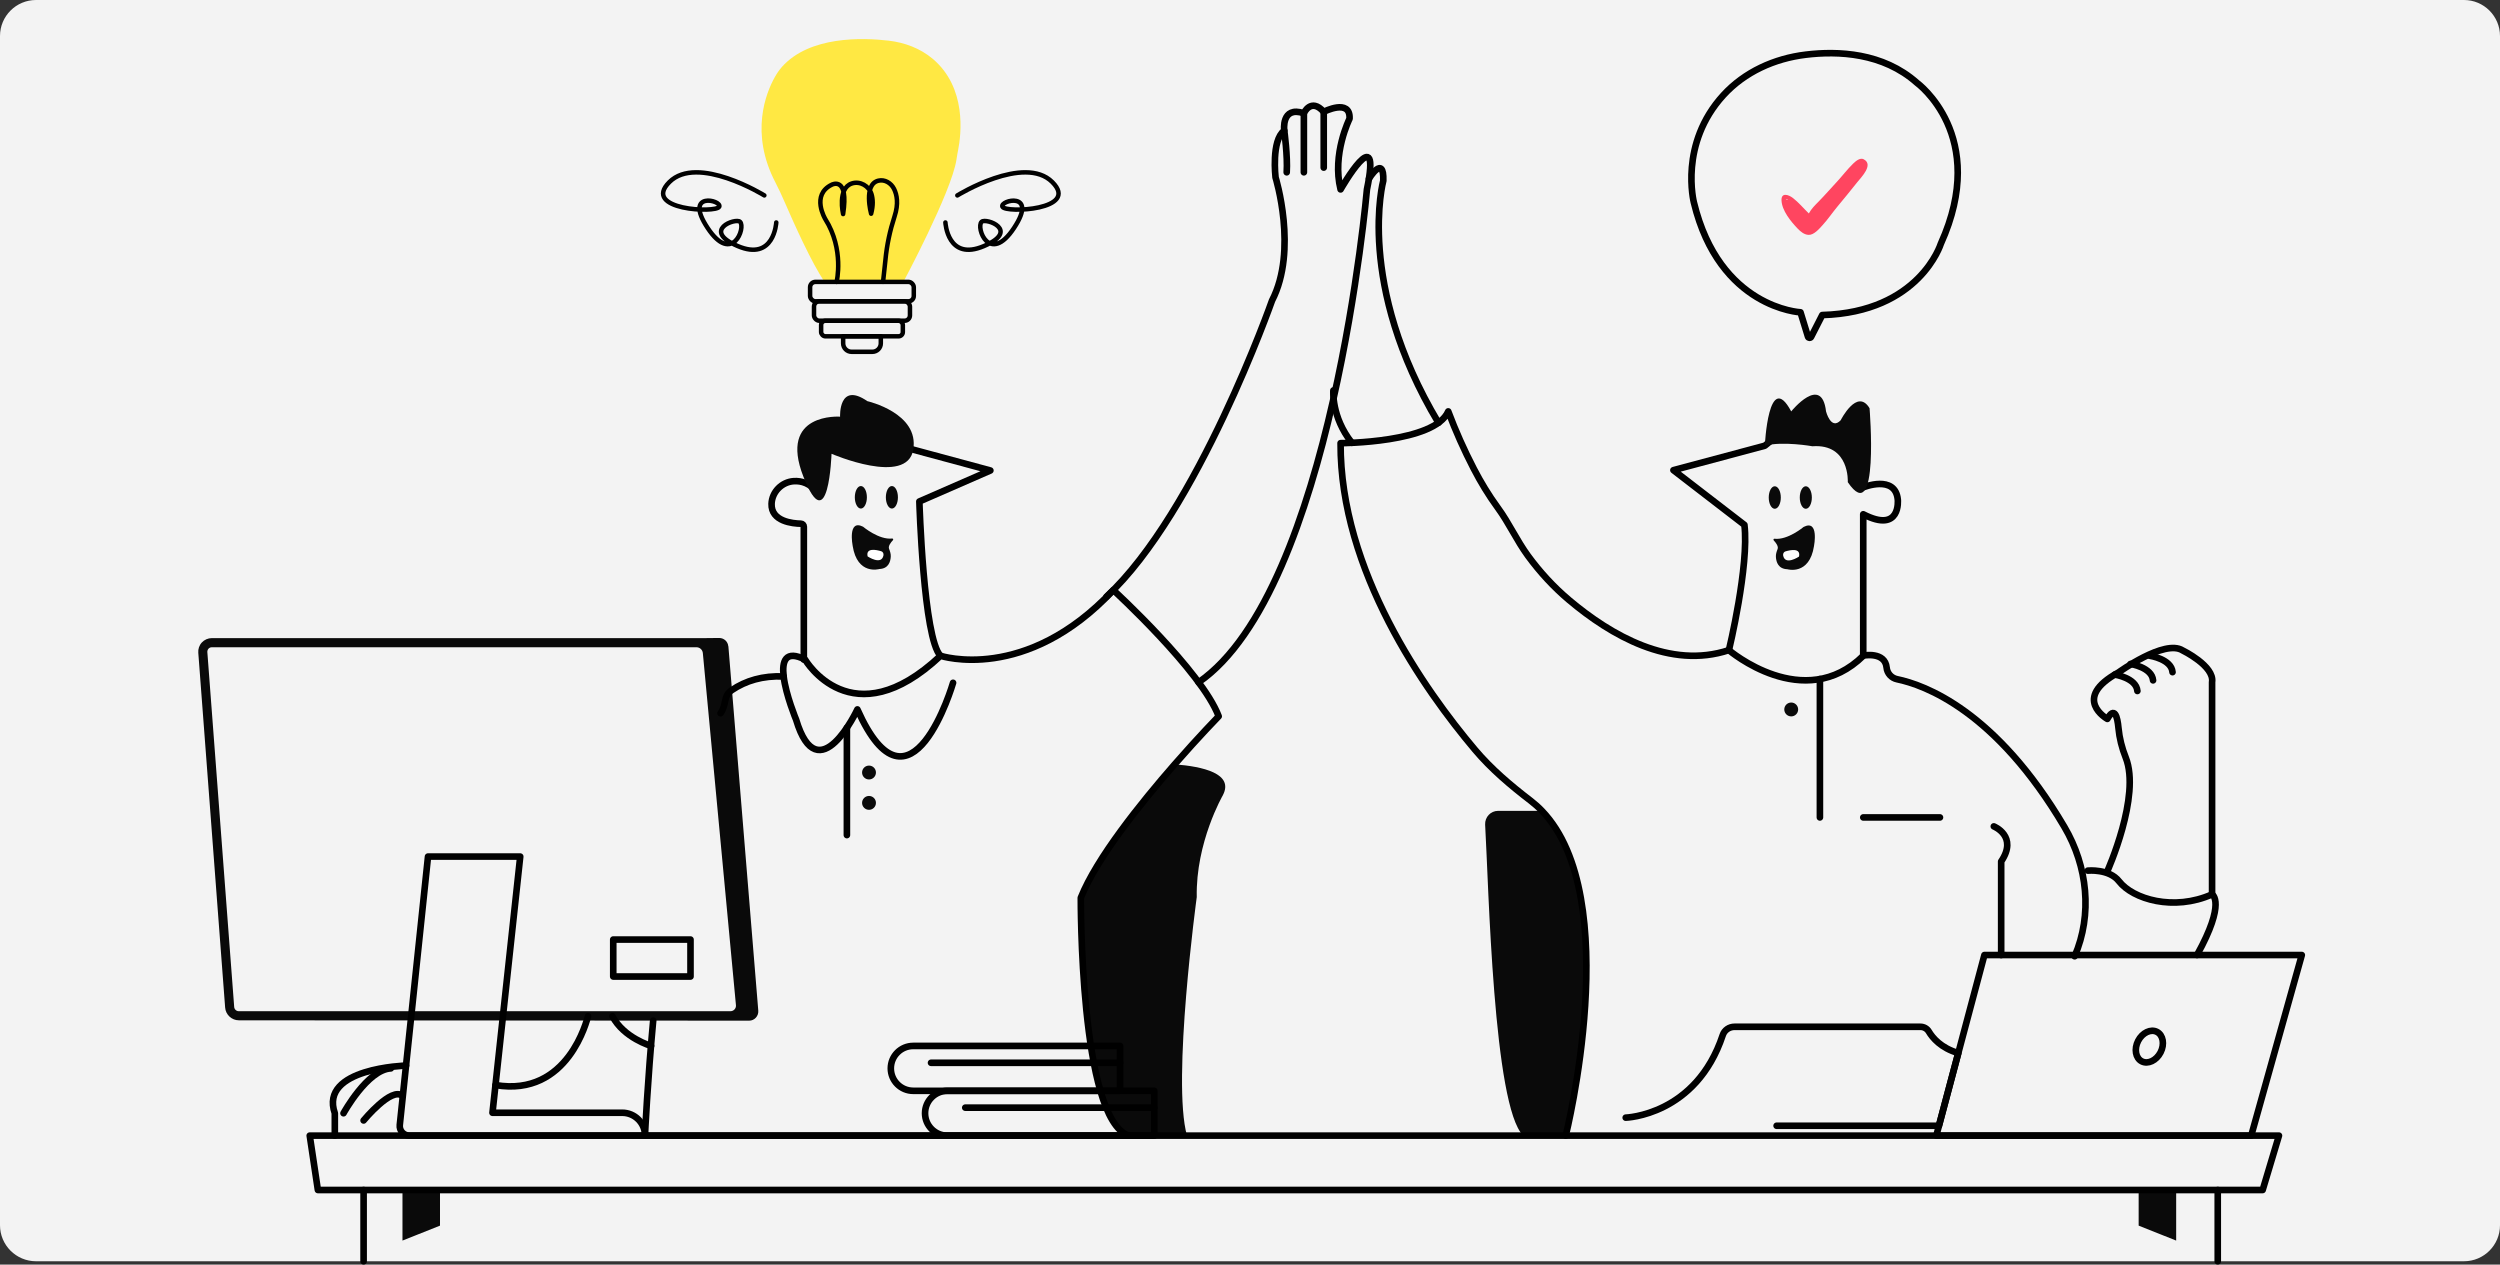 <?xml version="1.0" encoding="UTF-8"?>
<svg id="Layer_2" data-name="Layer 2" xmlns="http://www.w3.org/2000/svg" viewBox="0 0 555 280.74">
  <rect x="0" y="0" width="555" height="280.74" fill="#333333" stroke="none"/>
  <defs>
    <style>
      .cls-1 {
        stroke-width: 1.47px;
      }

      .cls-1, .cls-2 {
        fill: none;
        stroke: #000;
        stroke-linecap: round;
        stroke-linejoin: round;
      }

      .cls-3 {
        fill: #ff4560;
      }

      .cls-3, .cls-4, .cls-5, .cls-6, .cls-7 {
        stroke-width: 0px;
      }

      .cls-4 {
        fill: #f3f3f3;
      }

      .cls-5 {
        fill: #fff;
      }

      .cls-6 {
        fill: #ffe843;
      }

      .cls-7 {
        fill: #0a0a0a;
      }
    </style>
  </defs>
  <g id="Layer_1-2" data-name="Layer 1">
    <g>
      <path class="cls-4" d="M8,0h539c4.42,0,8,3.59,8,8v264c0,4.42-3.58,8-8,8H8c-4.42,0-8-3.59-8-8V8C0,3.58,3.58,0,8,0Z"/>
      <polygon class="cls-7" points="89.35 264.18 97.68 264.18 97.68 272.09 89.35 275.41 89.35 264.18"/>
      <polygon class="cls-7" points="483.11 264.18 474.78 264.18 474.78 272.09 483.11 275.41 483.11 264.18"/>
      <path class="cls-7" d="M161.68,143.48c-.08-1.04-.95-1.85-2.01-1.85l-3.02.03H47.04c-.85,0-1.67.36-2.24.98-.57.62-.85,1.46-.78,2.28l5.96,78.76c.12,1.59,1.46,2.83,3.05,2.83l111.61.08h1.67c1.18,0,2.11-1.02,2.03-2.2l-6.64-80.93ZM53.01,224.49c-.53,0-.98-.41-1.02-.94l-5.96-78.78c-.02-.28.07-.54.25-.75.19-.21.46-.33.75-.33h107.58c.74,0,1.35.56,1.42,1.29l7.35,78.17c.07.72-.5,1.34-1.22,1.34H53.01Z"/>
      <path class="cls-1" d="M95.02,190.16h20.47l-6.16,56.87h28.8c2.8,0,5.07,2.27,5.07,5.07h0s-52.33,0-52.33,0c-1.26,0-2.25-1.09-2.12-2.35l6.27-59.59Z"/>
      <path class="cls-7" d="M347.59,252.11h-9.43c-6.65-6.44-7.68-55.59-8.46-69.05-.08-1.65,1.22-3.05,2.87-3.05h9.74c18.52,19.25,5.28,72.1,5.28,72.1Z"/>
      <rect class="cls-1" x="136.14" y="208.58" width="17.15" height="8.21"/>
      <path class="cls-7" d="M271.47,176.56s-6.04,10.43-5.79,22.6c0,0-5.57,40.88-2.17,52.95h-12.95c-10.85-3.82-10.61-52.79-10.61-52.79,3.48-8.76,13.27-20.96,20.85-29.64,6.22.49,13.21,2.05,10.67,6.87Z"/>
      <polygon class="cls-1" points="68.76 252.11 505.93 252.11 502.31 264.18 70.57 264.18 68.76 252.11"/>
      <line class="cls-1" x1="80.72" y1="264.18" x2="80.72" y2="280"/>
      <line class="cls-1" x1="492.34" y1="264.18" x2="492.34" y2="280"/>
      <polygon class="cls-1" points="440.54 212.02 511 212.02 499.77 252.11 429.86 252.11 440.54 212.02"/>
      <ellipse class="cls-1" cx="477.17" cy="232.36" rx="3.68" ry="2.8" transform="translate(51.99 550.02) rotate(-62.73)"/>
      <path class="cls-1" d="M360.91,248.12s15.61-.45,21.54-18.33c.37-1.11,1.44-1.84,2.61-1.84h41.27c.77,0,1.48.4,1.87,1.06.8,1.35,2.67,3.65,6.54,4.77l-4.3,16.14h-36.03"/>
      <path class="cls-1" d="M460.57,212.29c4.01-9.28,2.87-19.99-2.27-28.71-15.22-25.83-31.07-31.53-37.14-32.79-1.26-.26-2.21-1.3-2.33-2.58-.35-3.6-5.12-2.68-5.12-2.68-13.23,13.05-29.9-1.2-29.9-1.2-13.02,4.32-26.17-3.27-35.5-11.14-3.41-2.88-6.45-6.19-9.09-9.79-2.49-3.4-4.22-7.28-6.71-10.68-2.02-2.76-3.77-5.65-5.34-8.68-2.13-4.11-4.03-8.37-5.66-12.71-3.01,7.01-23.9,7.05-23.9,7.05-.13,28.31,18.67,54.82,29.82,68.04,3.63,4.31,7.94,7.94,12.41,11.37.88.68,1.71,1.42,2.47,2.22,18.52,19.25,5.28,72.1,5.28,72.1"/>
      <path class="cls-1" d="M463.5,193.28s4.74-.46,6.93,2.37c3.07,3.96,12.14,6.7,20.65,2.9,0,0,3.18,1.69-3.34,13.46"/>
      <path class="cls-1" d="M467.83,193.4s7.49-16.67,4.08-25.22c-.84-2.11-1.4-4.3-1.61-6.56-.24-2.56-.86-4.87-2.47-2.02,0,0-8.11-4.53,2.48-10.32,0,0,10.23-7.43,14.22-4.89,0,0,7.12,3.44,6.55,7.06v47.09"/>
      <path class="cls-1" d="M469.49,149.76s4.77.74,5.01,3.64"/>
      <path class="cls-1" d="M472.97,147.4s4.77.74,5.01,3.64"/>
      <path class="cls-1" d="M477.29,145.58s4.77.74,5.01,3.64"/>
      <path class="cls-1" d="M442.63,183.46s5.43,2.17,1.63,7.79v20.77"/>
      <line class="cls-1" x1="413.65" y1="181.47" x2="430.67" y2="181.47"/>
      <circle class="cls-7" cx="397.65" cy="157.5" r="1.54"/>
      <circle class="cls-7" cx="192.92" cy="171.5" r="1.54"/>
      <circle class="cls-7" cx="192.92" cy="178.24" r="1.54"/>
      <line class="cls-1" x1="404.02" y1="150.76" x2="404.02" y2="181.47"/>
      <path class="cls-1" d="M383.82,144.34s4.53-18.76,3.44-27.82l-15.76-12.14,20.29-5.43,3.08-2.54h6.7l8.87,1.27,1.81,6.16,1.39,4.35s7.12-2.9,7.67,2.72c0,0,.78,7.61-7.67,3.26v31.38"/>
      <path class="cls-7" d="M391.79,98.95s.78-17.12,5.86-7.62c0,0,6.76-8.35,7.73,0,0,0,1.09,4.26,3.26,1.96,0,0,3.62-7.25,6.4-2.67,0,0,2.24,26.82-4.83,16.42,0,0,.48-8.57-7.85-7.97,0,0-6.61-1.18-10.57-.12Z"/>
      <ellipse class="cls-7" cx="400.89" cy="110.45" rx="1.34" ry="2.5"/>
      <ellipse class="cls-7" cx="394" cy="110.45" rx="1.34" ry="2.5"/>
      <path class="cls-7" d="M402.71,121.21s1.17-5.99-2.31-4.23c0,0-3.52,2.97-6.47,2.62-.19-.02-.3.22-.16.37.49.52,1.09,1.32.86,1.91s-.42,1.15-.38,1.77c.07,1.17.56,2.65,2.54,2.72,0,0,4.89,1.45,5.92-5.15Z"/>
      <path class="cls-5" d="M395.86,123.32c-.08-.41.15-.81.51-.91,1.11-.33,3.45-.82,3.01,1.15,0,0-3.07,2.07-3.52-.23Z"/>
      <ellipse class="cls-7" cx="191.11" cy="110.4" rx="1.34" ry="2.5"/>
      <ellipse class="cls-7" cx="198" cy="110.4" rx="1.34" ry="2.5"/>
      <path class="cls-7" d="M189.29,121.16s-1.17-5.99,2.31-4.23c0,0,3.52,2.97,6.47,2.62.19-.02.3.22.16.37-.49.52-1.09,1.32-.86,1.91s.42,1.15.38,1.77c-.07,1.17-.56,2.65-2.54,2.72,0,0-4.89,1.45-5.92-5.15Z"/>
      <path class="cls-5" d="M196.13,123.28c.08-.41-.15-.81-.51-.91-1.11-.33-3.45-.82-3.01,1.15,0,0,3.07,2.07,3.52-.23Z"/>
      <path class="cls-1" d="M248.65,232.2h-45.91c-2.75,0-4.98,2.23-4.98,4.98h0c0,2.75,2.23,4.98,4.98,4.98h45.91v-9.96Z"/>
      <line class="cls-1" x1="206.69" y1="235.94" x2="248.65" y2="235.94"/>
      <path class="cls-1" d="M256.25,242.16h-45.91c-2.75,0-4.98,2.23-4.98,4.98h0c0,2.75,2.23,4.98,4.98,4.98h45.91v-9.96Z"/>
      <line class="cls-1" x1="214.29" y1="245.9" x2="256.25" y2="245.9"/>
      <path class="cls-1" d="M296.01,86.68s-.5,5.82,4.1,11.63"/>
      <path class="cls-1" d="M303.91,39.67s3.36-5.53,3.18.45c0,0-6.23,22.86,12.25,53.74"/>
      <path class="cls-1" d="M266.09,151.47c29.68-20.47,37.37-109.42,37.37-109.42,3.38-16.18-5.85,0-5.85,0-1.95-7.82,1.99-15.7,1.99-15.7.24-4.59-5.74-1.53-5.74-1.53-2.84-3.22-4.41.32-4.41.32-5.07-1.69-4.35,3.86-4.35,3.86-2.9,2.17-1.93,10.38-1.93,10.38,0,0,5.01,16.12-.78,27.35,0,0-16.48,46.91-36.77,65.75"/>
      <path class="cls-1" d="M285.11,29.01s.78,5.74.54,9.24"/>
      <line class="cls-1" x1="289.46" y1="25.15" x2="289.46" y2="38.25"/>
      <line class="cls-1" x1="293.87" y1="24.83" x2="293.87" y2="37.21"/>
      <path class="cls-1" d="M211.58,151.58s-9.41,32.44-21.24,5.91c0,0-8.7,18.66-13.61,2.26,0,0-2.27-5.45-2.76-9.58-.41-3.42.41-5.95,4.76-3.74,0,0,10.33,17.71,30.07-.84,0,0,18.92,6.21,38.36-14.59,0,0,19.59,17.98,23.39,28.02,0,0-4.31,4.42-9.76,10.65-7.58,8.68-17.37,20.89-20.85,29.64,0,0-.25,48.96,10.61,52.79t.04.01h-107.41s.61-12.56,1.83-25.54"/>
      <path class="cls-1" d="M159.96,158.34c1.45-2.03.5-3.78,2.51-5.14,3.08-2.08,6.86-3.23,11.5-3.03"/>
      <line class="cls-1" x1="188.01" y1="161.55" x2="188.01" y2="185.39"/>
      <path class="cls-1" d="M178.45,146.44v-29.51c0-.37-.29-.66-.65-.67-1.79-.03-6.64-.48-6.51-4.41.09-2.65,2.28-4.86,4.92-5.03,1.69-.11,3.7.42,5.38,2.7"/>
      <path class="cls-1" d="M201.75,99.56l18.11,4.89-15.76,6.88s.9,30.46,4.7,34.27"/>
      <path class="cls-7" d="M184.6,100.74s-.63,19.38-6.25,5.07c-5.61-14.31,8.15-13.31,8.15-13.31,0,0-.38-7.88,6.06-3.44,0,0,11.56,2.62,10.18,10.77s-18.14.91-18.14.91Z"/>
      <path class="cls-1" d="M110.01,240.89c16.18,2.73,20.32-14.64,20.53-15.29"/>
      <path class="cls-1" d="M135.96,225.6c2.55,4.85,8.58,6.59,8.58,6.59"/>
      <path class="cls-1" d="M90.14,236.56s-19.31.53-15.81,10.58v4.97"/>
      <path class="cls-1" d="M80.72,248.74s6.26-7.61,8.63-5.43"/>
      <path class="cls-1" d="M76.26,247.14s5.31-9.69,10.51-9.96"/>
      <path class="cls-1" d="M401.37,74.73l-1.66-5.4s-17.99-.85-23.67-24.39c0,0-3.35-12.99,6.56-23.82,4.72-5.16,11.33-8.14,18.28-8.98,7.15-.87,17.13-.47,24.67,6.24,0,0,16.18,11.71,5.31,35.74,0,0-4.71,15.21-26.32,15.82l-2.48,4.86c-.15.3-.59.26-.69-.06Z"/>
      <path class="cls-3" d="M413.78,35.37c-.86-.46-1.83.43-2.39.96-1.29,1.26-2.39,2.72-3.62,4.05-1.36,1.46-2.62,2.92-4.02,4.35-.8.8-1.66,1.66-2.19,2.66-1.2-1.16-2.22-2.42-3.55-3.45-.96-.73-2.56-1.26-2.52.5.07,2.29,2.09,4.75,3.59,6.31.63.66,1.46,1.36,2.42,1.39,1.16.07,2.36-1.33,3.05-2.09,1.23-1.33,2.22-2.82,3.35-4.18,1.46-1.79,2.96-3.55,4.38-5.38.9-1.13,3.72-3.92,1.49-5.11ZM396.95,44.31s-.07,0-.13.03c-.13-.03-.23-.07-.37-.13h0c.1-.07.27-.03.5.1Z"/>
      <path class="cls-6" d="M183.05,62.58h17.5s10.65-19.9,11.78-27.11c.11-.72.22-1.44.37-2.16.69-3.47,1.97-13.86-5.66-20.27-2.74-2.3-6.17-3.59-9.72-4.01-5.85-.69-17.59-1.06-23.73,5.82-.62.7-1.14,1.48-1.6,2.3-1.94,3.48-5.58,12.41.19,23.43.74,1.42,1.4,2.87,2.04,4.34,2.02,4.66,6.07,13.68,8.85,17.66Z"/>
      <rect class="cls-2" x="179.84" y="62.58" width="23.02" height="4.31" rx="1.18" ry="1.18"/>
      <rect class="cls-2" x="180.71" y="66.89" width="21.3" height="4.31" rx="1.18" ry="1.18"/>
      <rect class="cls-2" x="182.29" y="71.21" width="18.14" height="3.45" rx=".94" ry=".94"/>
      <path class="cls-2" d="M187.17,74.65h8.37v1.57c0,1.04-.84,1.88-1.88,1.88h-4.6c-1.04,0-1.88-.84-1.88-1.88v-1.57h0Z"/>
      <path class="cls-2" d="M169.68,43.38s-14.86-9.17-21.08-2.96,10.39,6.93,11.07,5.48-8.04-3.56-2.58,4.7c5.46,8.26,8.52-.09,7.2-1.36-.97-.94-8.64,1.9-.53,5.38s8.57-5.23,8.57-5.23"/>
      <path class="cls-2" d="M212.53,43.38s14.86-9.17,21.08-2.96c6.22,6.22-10.39,6.93-11.07,5.48-.68-1.44,8.04-3.56,2.58,4.7s-8.52-.09-7.2-1.36c.97-.94,8.64,1.9.53,5.38-8.11,3.49-8.57-5.23-8.57-5.23"/>
      <path class="cls-2" d="M185.73,62.58s1.74-7.17-2.5-13.92c0,0-3.28-5.38,1.43-7.66,0,0,3.83-2.02,2.51,6.52,0,0-1.33-5.7,1.94-6.79,1.82-.6,3.82.55,4.37,2.39.31,1.04.41,2.45-.09,4.32,0,0-1.78-6.52,1.62-7.33,1.41-.34,2.83.53,3.47,1.83s1.04,3.27.11,6.11c-1.02,3.12-1.71,6.36-2.02,9.63l-.53,4.89"/>
    </g>
  </g>
</svg>